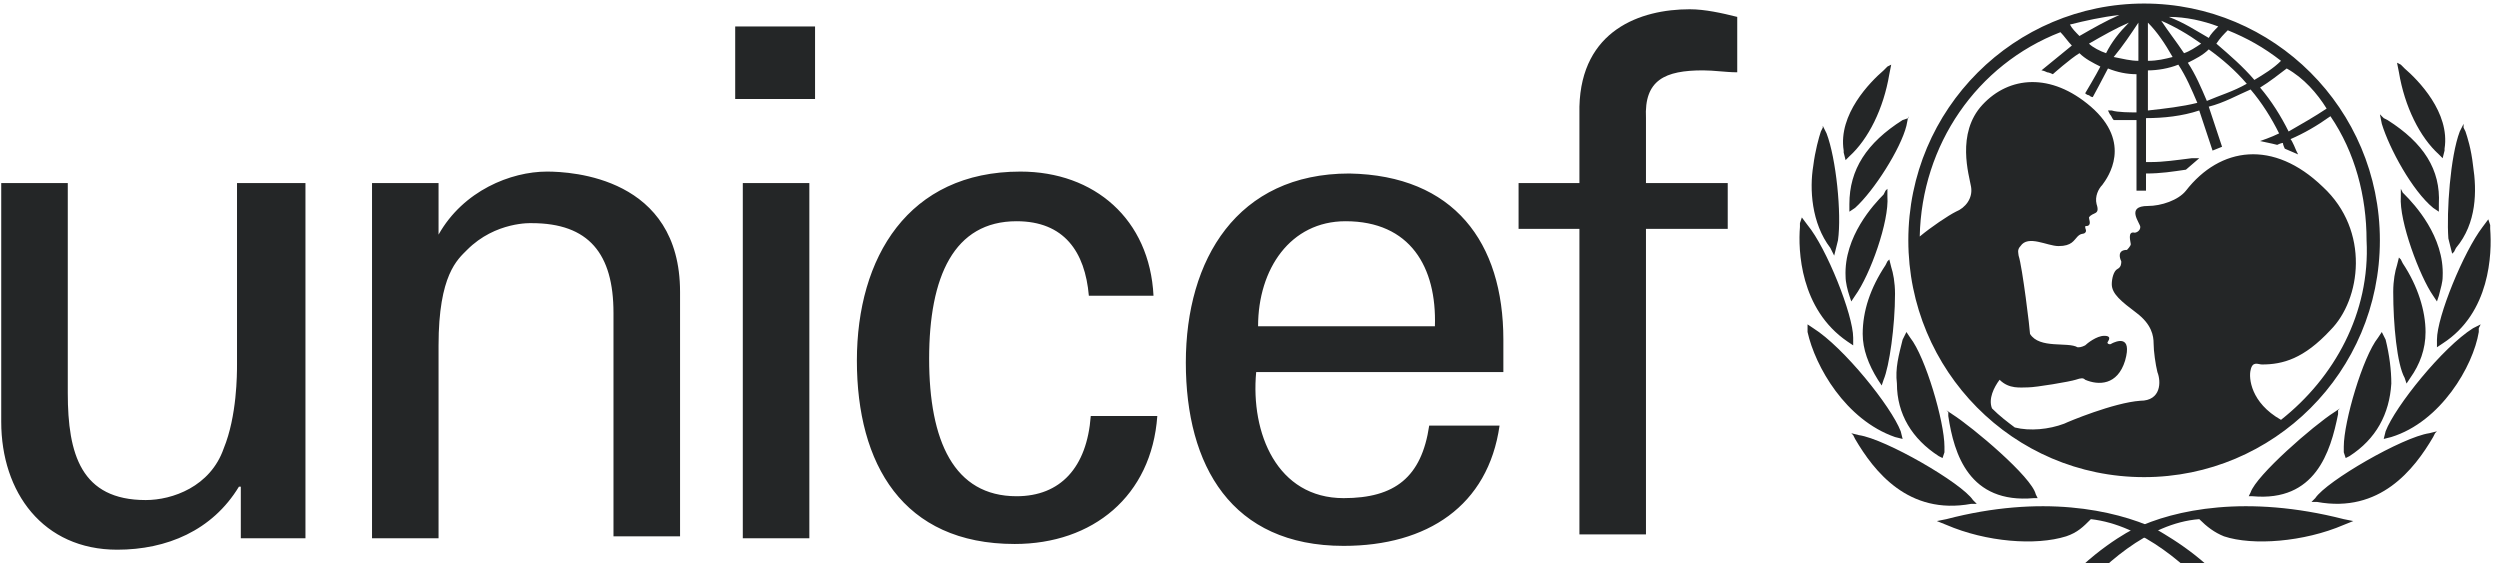 <svg width="142" height="32" viewBox="0 0 142 32" fill="none" xmlns="http://www.w3.org/2000/svg">
<g id="UNICEF-Logo.wine 3" clip-path="url(#clip0_1358_2160)">
<path id="Vector" d="M121.785 0.201C114.441 0.201 108.393 6.167 108.393 13.651C108.393 21.027 114.333 27.101 121.785 27.101C129.129 27.101 135.177 21.136 135.177 13.651C135.177 6.167 129.129 0.201 121.785 0.201ZM132.153 6.167C131.505 6.601 130.749 7.035 129.993 7.469C129.561 6.601 129.021 5.733 128.373 4.974C128.913 4.648 129.453 4.215 129.885 3.889C130.857 4.431 131.613 5.299 132.153 6.167ZM126.537 1.72C127.617 2.154 128.589 2.696 129.561 3.455C129.129 3.889 128.589 4.215 128.049 4.54C127.401 3.781 126.645 3.13 125.889 2.479C126.105 2.154 126.321 1.937 126.537 1.72ZM127.617 4.757C126.861 5.191 126.105 5.408 125.349 5.733C125.025 4.974 124.701 4.215 124.269 3.564C124.701 3.347 125.133 3.13 125.457 2.804C126.213 3.347 126.969 3.998 127.617 4.757ZM125.997 1.503C125.781 1.72 125.565 1.937 125.457 2.154C124.701 1.72 124.053 1.286 123.189 0.96C124.161 0.96 125.133 1.177 125.997 1.503ZM125.025 2.479C124.701 2.696 124.377 2.913 124.053 3.021C123.621 2.371 123.189 1.828 122.757 1.177C123.513 1.503 124.269 1.937 125.025 2.479ZM122.001 1.286C122.541 1.828 122.973 2.479 123.405 3.238C122.973 3.347 122.541 3.455 122.001 3.455V1.286ZM122.001 3.998C122.541 3.998 123.189 3.889 123.729 3.672C124.161 4.323 124.485 5.082 124.809 5.842C123.945 6.058 122.973 6.167 122.001 6.275V3.998ZM121.461 1.286V3.455C121.029 3.455 120.597 3.347 120.057 3.238C120.597 2.587 121.029 1.937 121.461 1.286ZM119.625 3.021C119.301 2.913 118.869 2.696 118.653 2.479C119.409 2.045 120.165 1.611 120.921 1.286C120.381 1.828 119.949 2.371 119.625 3.021ZM120.381 0.852C119.625 1.177 118.869 1.611 118.113 2.045C117.897 1.828 117.681 1.611 117.573 1.394C118.437 1.177 119.409 0.96 120.381 0.852ZM129.561 23.847C127.833 22.871 127.725 21.461 127.833 21.027C127.941 20.485 128.265 20.702 128.481 20.702C129.669 20.702 130.857 20.376 132.369 18.749C134.097 17.014 134.637 13.109 131.937 10.614C129.129 7.902 126.105 8.336 124.161 10.831C123.729 11.373 122.757 11.699 122.001 11.699C120.705 11.699 121.569 12.675 121.569 12.892C121.569 13.109 121.353 13.217 121.245 13.217C120.813 13.109 121.029 13.76 121.029 13.868C121.029 13.977 120.813 14.194 120.813 14.194C120.273 14.194 120.381 14.627 120.489 14.845C120.489 14.953 120.489 15.17 120.273 15.278C120.057 15.387 119.949 15.821 119.949 16.146C119.949 16.688 120.489 17.122 121.353 17.773C122.217 18.424 122.325 19.075 122.325 19.509C122.325 19.942 122.433 20.702 122.541 21.136C122.757 21.678 122.757 22.763 121.569 22.763C120.057 22.871 117.465 23.956 117.249 24.064C116.385 24.39 115.305 24.498 114.441 24.281C114.009 23.956 113.577 23.63 113.145 23.197C112.929 22.654 113.253 22.003 113.577 21.57C114.117 22.112 114.765 22.003 115.197 22.003C115.629 22.003 117.573 21.678 117.897 21.57C118.221 21.461 118.329 21.461 118.437 21.57C119.193 21.895 120.273 21.895 120.705 20.485C121.137 18.966 120.165 19.4 119.949 19.509C119.841 19.617 119.625 19.509 119.733 19.4C119.949 19.075 119.625 19.075 119.517 19.075C119.085 19.075 118.545 19.509 118.437 19.617C118.221 19.726 118.113 19.726 118.005 19.726C117.465 19.4 115.845 19.834 115.305 18.966C115.305 18.749 114.873 15.17 114.657 14.519C114.657 14.411 114.549 14.194 114.765 13.977C115.197 13.326 116.277 13.977 116.925 13.977C117.681 13.977 117.789 13.651 118.005 13.434C118.221 13.217 118.329 13.326 118.437 13.217C118.545 13.109 118.437 13.001 118.437 12.892C118.437 12.784 118.545 12.892 118.653 12.784C118.761 12.675 118.653 12.458 118.653 12.35C118.869 12.024 119.301 12.241 119.085 11.59C118.977 11.156 119.193 10.723 119.409 10.506C119.733 10.072 121.137 8.119 118.761 6.058C116.493 4.106 114.117 4.323 112.605 5.95C111.093 7.577 111.849 9.963 111.957 10.614C112.065 11.265 111.633 11.807 111.093 12.024C110.661 12.241 109.689 12.892 109.041 13.434C109.149 8.228 112.281 3.672 117.033 1.828C117.249 2.045 117.465 2.371 117.681 2.587C117.141 3.021 115.953 3.998 115.953 3.998C115.953 3.998 116.061 3.998 116.277 4.106C116.385 4.106 116.601 4.215 116.601 4.215C116.601 4.215 117.573 3.347 118.113 3.021C118.437 3.347 118.869 3.564 119.301 3.781C119.085 4.215 118.437 5.299 118.437 5.299C118.437 5.299 118.545 5.408 118.653 5.408C118.761 5.516 118.869 5.516 118.869 5.516C118.869 5.516 119.517 4.323 119.733 3.889C120.273 4.106 120.813 4.215 121.353 4.215V6.384C121.029 6.384 120.273 6.384 119.949 6.275H119.733L119.841 6.492C119.949 6.601 119.949 6.709 120.057 6.818H121.353V10.831H121.893V9.855C122.757 9.855 123.405 9.746 124.161 9.638L124.917 8.987H124.485C123.621 9.096 122.865 9.204 122.217 9.204H121.893V6.709C122.865 6.709 123.945 6.601 124.917 6.275L125.673 8.553L126.213 8.336L125.457 6.058C126.321 5.842 127.077 5.408 127.833 5.082C128.481 5.842 129.021 6.709 129.453 7.577C129.021 7.794 128.373 8.011 128.373 8.011C128.913 8.119 129.345 8.228 129.345 8.228C129.345 8.228 129.561 8.119 129.669 8.119C129.669 8.228 129.777 8.445 129.777 8.445L130.533 8.77L130.425 8.553C130.425 8.553 130.209 8.011 130.101 7.902C130.857 7.577 131.613 7.143 132.369 6.601C133.773 8.662 134.421 11.156 134.421 13.651C134.637 17.773 132.585 21.461 129.561 23.847ZM107.205 3.781L106.989 3.998C106.233 4.648 104.397 6.492 104.721 8.553V8.662L104.829 9.096L105.045 8.879C106.125 7.902 106.989 6.167 107.313 4.215L107.421 3.672L107.205 3.781ZM103.533 7.252L103.425 7.469C103.317 7.794 103.101 8.553 102.993 9.421C102.777 10.723 102.885 12.675 103.965 14.085L104.073 14.302L104.181 14.519L104.397 13.651C104.613 12.133 104.289 8.987 103.749 7.577L103.533 7.143V7.252ZM102.237 12.675V12.892C102.129 14.194 102.237 17.556 104.937 19.4L105.261 19.617V19.183C105.261 17.882 103.749 14.085 102.669 12.784L102.345 12.35L102.237 12.675ZM102.669 18.641V18.858C103.101 20.81 104.829 23.847 107.637 24.824L108.069 24.932L107.961 24.498C107.421 23.088 104.721 19.726 102.993 18.641L102.669 18.424V18.641ZM108.393 6.709L108.069 6.818C106.017 8.119 105.045 9.638 105.045 11.59V12.024L105.369 11.807C106.449 10.831 107.961 8.445 108.285 7.143L108.393 6.601V6.709ZM107.097 10.831L106.989 11.048C106.449 11.59 104.721 13.434 104.829 15.712C104.829 16.038 104.937 16.471 105.045 16.797L105.153 17.122L105.369 16.797C106.233 15.604 107.313 12.567 107.205 11.156V10.723L107.097 10.831ZM107.205 14.845L107.097 15.061C106.233 16.363 105.801 17.665 105.801 18.966C105.801 19.834 106.125 20.702 106.665 21.57L106.881 21.895L106.989 21.57C107.313 20.81 107.637 18.532 107.637 16.688C107.637 16.038 107.529 15.495 107.421 15.17L107.313 14.736L107.205 14.845ZM108.177 19.075L108.069 19.292C107.853 20.159 107.637 20.919 107.745 21.787C107.745 23.522 108.609 24.932 110.121 25.908L110.337 26.017L110.445 25.691V25.366C110.445 23.956 109.365 20.268 108.501 19.183L108.285 18.858L108.177 19.075ZM105.261 24.715L105.369 24.932C106.449 26.776 108.393 29.271 111.957 28.62H112.281L112.065 28.403C111.417 27.427 107.097 24.932 105.585 24.715L105.153 24.607L105.261 24.715ZM110.553 29.488L110.013 29.596L110.553 29.813C112.821 30.789 115.629 31.006 117.357 30.464C118.005 30.247 118.329 29.922 118.761 29.488C121.677 29.813 124.377 32.2 125.997 34.152L126.105 34.26H126.213C126.429 34.152 126.645 33.935 126.753 33.827L126.861 33.718L126.753 33.609C125.133 31.44 122.541 30.139 122.433 30.03C120.057 28.945 115.953 28.078 110.553 29.488Z" fill="#242627"/>
<path id="Vector_2" d="M110.663 23.413V23.63C110.987 25.8 111.851 28.62 115.523 28.294H115.739L115.631 28.077C115.415 27.101 112.067 24.281 110.879 23.522L110.555 23.305L110.663 23.413ZM136.151 3.563L136.259 4.106C136.583 6.058 137.447 7.794 138.527 8.77L138.743 8.987L138.851 8.553V8.445C139.175 6.384 137.339 4.54 136.583 3.889L136.367 3.672L136.151 3.563ZM139.931 7.034L139.715 7.468C139.175 8.878 138.959 12.024 139.067 13.543L139.283 14.41L139.391 14.302L139.499 14.085C140.687 12.675 140.687 10.831 140.471 9.421C140.363 8.445 140.147 7.794 140.039 7.468L139.931 7.251V7.034ZM141.335 12.458L141.011 12.892C139.931 14.302 138.419 17.99 138.419 19.291V19.725L138.743 19.508C141.443 17.773 141.551 14.41 141.443 13V12.783L141.335 12.458ZM140.903 18.424L140.471 18.641C138.743 19.725 136.043 23.088 135.503 24.498L135.395 24.932L135.827 24.823C138.635 23.956 140.471 20.81 140.795 18.858V18.641L140.903 18.424ZM135.179 6.492L135.287 7.034C135.719 8.445 137.015 10.831 138.203 11.807L138.527 12.024V11.59C138.635 9.638 137.663 8.119 135.611 6.818L135.395 6.709L135.179 6.492ZM136.367 10.722V11.156C136.259 12.566 137.447 15.712 138.203 16.797L138.419 17.122L138.527 16.797C138.635 16.363 138.743 16.037 138.743 15.712C138.851 13.434 137.123 11.59 136.583 11.048L136.475 10.939L136.367 10.722ZM136.259 14.627L136.151 15.061C136.043 15.387 135.935 15.929 135.935 16.58C135.935 18.424 136.151 20.702 136.583 21.461L136.691 21.786L136.907 21.461C137.447 20.702 137.771 19.834 137.771 18.858C137.771 17.664 137.339 16.254 136.475 14.953L136.367 14.736L136.259 14.627ZM135.287 18.858L135.071 19.183C134.207 20.268 133.127 23.956 133.127 25.366V25.691L133.235 26.017L133.451 25.908C134.963 24.932 135.719 23.522 135.827 21.786C135.827 21.027 135.719 20.159 135.503 19.291L135.395 19.075L135.287 18.858ZM138.419 24.498L137.987 24.606C136.475 24.823 132.155 27.318 131.507 28.294L131.291 28.511H131.615C135.179 29.162 137.123 26.667 138.203 24.823L138.311 24.606L138.419 24.498ZM121.247 30.03C121.139 30.03 118.547 31.44 116.927 33.609L116.819 33.718L116.927 33.826C117.035 33.935 117.359 34.152 117.467 34.26H117.575L117.683 34.152C119.303 32.199 122.003 29.704 124.919 29.488C125.351 29.921 125.783 30.247 126.323 30.464C127.943 31.006 130.859 30.789 133.127 29.813L133.667 29.596L133.127 29.488C127.619 28.077 123.515 28.945 121.247 30.03ZM132.911 23.196L132.587 23.413C131.399 24.173 128.159 26.993 127.835 27.969L127.727 28.186H127.943C131.507 28.511 132.371 25.691 132.803 23.522V23.305L132.911 23.196ZM41.759 1.503H46.295V5.624H41.759V1.503ZM42.191 10.397H45.971V30.572H42.191V10.397ZM13.57 10.397H17.35V30.572H13.678V27.644H13.57C12.058 30.138 9.466 31.223 6.658 31.223C2.446 31.223 0.07 27.969 0.07 23.956V10.397H3.85V22.329C3.85 25.8 4.606 28.403 8.278 28.403C9.79 28.403 11.95 27.644 12.706 25.474C13.462 23.63 13.462 21.244 13.462 20.702V10.397H13.57ZM24.91 13.326C26.314 10.831 29.015 9.746 31.067 9.746C32.471 9.746 38.627 10.072 38.627 16.58V30.464H34.846V17.773C34.846 14.41 33.443 12.675 30.203 12.675C30.203 12.675 28.151 12.566 26.53 14.193C25.991 14.736 24.91 15.604 24.91 19.617V30.572H21.131V10.397H24.91V13.326ZM61.847 16.797C61.631 14.302 60.443 12.566 57.743 12.566C54.179 12.566 52.775 15.712 52.775 20.376C52.775 25.04 54.179 28.186 57.743 28.186C60.227 28.186 61.739 26.559 61.955 23.63H65.735C65.411 28.186 62.063 30.898 57.635 30.898C51.263 30.898 48.671 26.342 48.671 20.485C48.671 14.627 51.587 9.746 57.959 9.746C62.171 9.746 65.303 12.458 65.519 16.797H61.847ZM71.351 21.135C71.027 24.606 72.539 28.294 76.319 28.294C79.235 28.294 80.747 27.101 81.179 24.173H85.175C84.527 28.728 81.071 31.006 76.319 31.006C69.947 31.006 67.355 26.45 67.355 20.593C67.355 14.736 70.271 9.855 76.643 9.855C82.583 9.963 85.391 13.76 85.391 19.291V21.135H71.351ZM81.503 18.532C81.611 15.17 80.099 12.566 76.427 12.566C73.295 12.566 71.459 15.278 71.459 18.532H81.503ZM89.711 30.355V13H86.255V10.397H89.711V6.058C89.819 1.72 93.167 0.526 95.975 0.526C96.839 0.526 97.811 0.743 98.675 0.96V4.106C98.027 4.106 97.379 3.997 96.731 3.997C94.571 3.997 93.383 4.54 93.491 6.709V10.397H98.135V13H93.491V30.355H89.711Z" fill="#242627"/>
</g>
<defs>
<clipPath id="clip0_1358_2160">
<rect width="142" height="32" fill="white"/>
</clipPath>
</defs>
</svg>
